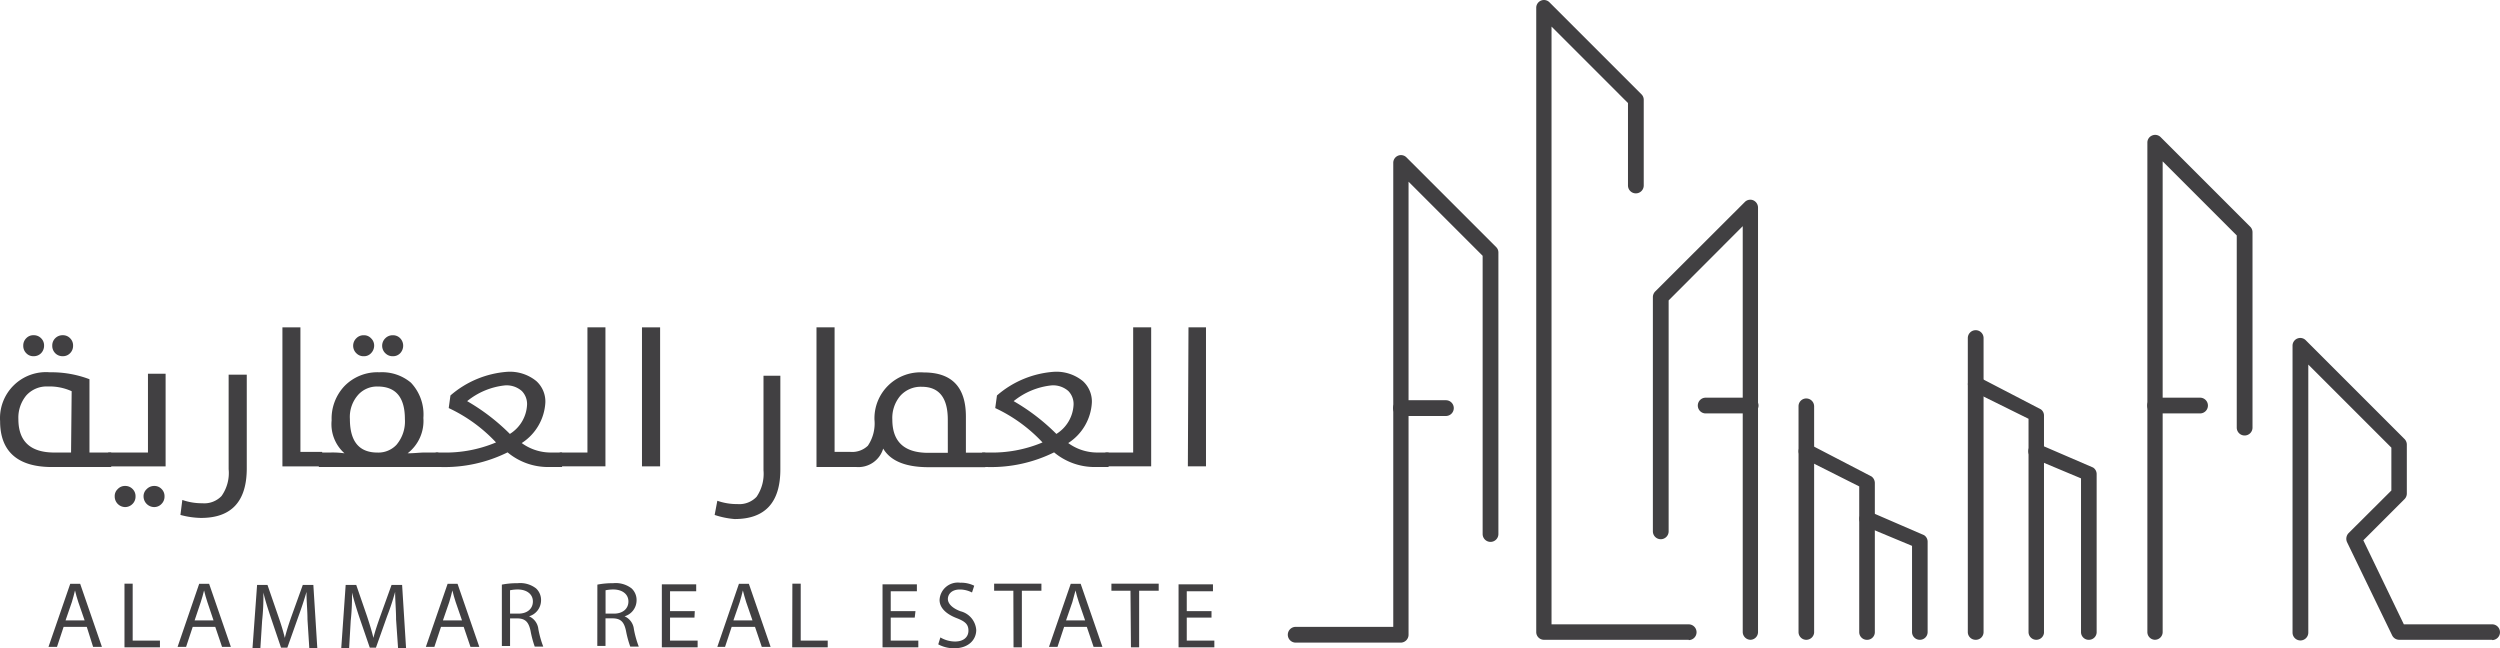 <svg xmlns="http://www.w3.org/2000/svg" width="250" height="64.83" viewBox="0 0 250 64.83"><defs><style>.a{fill:#414042;}</style></defs><g transform="translate(-1366 810.47)"><path class="a" d="M346.209,438.211H331.722a.772.772,0,0,1-.772-.772V375.016a.773.773,0,0,1,1.324-.552l9.19,9.19a.772.772,0,0,1,.236.552v8.575a.788.788,0,0,1-1.576,0v-8.244l-7.645-7.645v59.774h13.714a.788.788,0,1,1,0,1.576Z" transform="translate(1188.674 -1184.702)"/><path class="a" d="M326.508,432.824h-10.53a.788.788,0,1,1,0-1.576h9.757V384.857a.772.772,0,0,1,1.324-.552l8.969,8.969a.756.756,0,0,1,.221.536v28.153a.788.788,0,0,1-1.576,0V394.141l-7.409-7.409V432.02A.788.788,0,0,1,326.508,432.824Z" transform="translate(1179.591 -1179.032)"/><path class="a" d="M327.151,401.2h-4.493a.788.788,0,0,1,0-1.576h4.493a.788.788,0,1,1,0,1.576Z" transform="translate(1183.439 -1170.071)"/><path class="a" d="M348.123,430.91a.788.788,0,0,1-.788-.773v-40.59l-7.409,7.425v23.093a.788.788,0,1,1-1.576,0V396.641a.819.819,0,0,1,.221-.552l8.969-8.954a.772.772,0,0,1,.851-.173.8.8,0,0,1,.473.725v42.45A.772.772,0,0,1,348.123,430.91Z" transform="translate(1192.938 -1177.401)"/><path class="a" d="M346.481,401.036h-4.493a.788.788,0,1,1,0-1.576h4.493a.788.788,0,0,1,0,1.576Z" transform="translate(1194.581 -1170.163)"/><path class="a" d="M370.492,433.28a.772.772,0,0,1-.772-.772V383.563a.757.757,0,0,1,.473-.709.773.773,0,0,1,.851.158l8.969,8.969a.788.788,0,0,1,.221.552v19.531a.788.788,0,1,1-1.576,0V392.847l-7.409-7.409v47.069a.772.772,0,0,1-.757.772Z" transform="translate(1211.017 -1179.772)"/><path class="a" d="M374.991,401.036H370.5a.788.788,0,0,1,0-1.576h4.493a.788.788,0,0,1,0,1.576Z" transform="translate(1211.012 -1170.163)"/><path class="a" d="M348.362,423.644a.772.772,0,0,1-.772-.772V400.282a.772.772,0,0,1,.772-.772.788.788,0,0,1,.788.773v22.652A.788.788,0,0,1,348.362,423.644Z" transform="translate(1198.263 -1170.134)"/><path class="a" d="M354.429,422a.772.772,0,0,1-.772-.772V406.658l-5.738-2.885a.774.774,0,1,1,.9-1.261l6.069,3.153a.819.819,0,0,1,.331.646v14.959A.772.772,0,0,1,354.429,422Z" transform="translate(1198.265 -1168.487)"/><path class="a" d="M357.507,419.527a.772.772,0,0,1-.788-.772v-8.622l-4.918-2.049a.776.776,0,0,1,.835-1.308l5.281,2.286a.772.772,0,0,1,.362.646v9.048a.772.772,0,0,1-.772.772Z" transform="translate(1200.484 -1166.018)"/><path class="a" d="M359.1,426.139a.773.773,0,0,1-.772-.772v-29.4a.788.788,0,1,1,1.576,0v29.4a.772.772,0,0,1-.8.772Z" transform="translate(1204.453 -1172.63)"/><path class="a" d="M365.173,424.454a.772.772,0,0,1-.772-.772V402.353l-5.738-2.837a.774.774,0,1,1,.9-1.261l6.069,3.153a.757.757,0,0,1,.315.631V423.76A.772.772,0,0,1,365.173,424.454Z" transform="translate(1204.452 -1170.945)"/><path class="a" d="M368.212,422a.772.772,0,0,1-.772-.772V405.856l-4.918-2.065a.772.772,0,0,1,.82-1.308l5.3,2.286a.772.772,0,0,1,.362.646v15.763a.772.772,0,0,1-.788.82Z" transform="translate(1206.661 -1168.488)"/><path class="a" d="M398.9,425.855h-9.316a.788.788,0,0,1-.694-.441l-4.508-9.316a.819.819,0,0,1,.142-.9l4.288-4.272V406.64l-8.307-8.307v26.8a.788.788,0,1,1-1.576,0V396.456a.772.772,0,0,1,1.324-.552l9.868,9.868a.8.8,0,0,1,.237.552v4.918a.8.8,0,0,1-.236.552l-4.114,4.114,4.051,8.4h8.827a.788.788,0,1,1,0,1.576Z" transform="translate(1216.325 -1172.346)"/><path class="a" d="M238.674,408.678c-3.436,0-5.17-1.576-5.17-4.587a4.6,4.6,0,0,1,4.965-4.887,10.733,10.733,0,0,1,3.972.694v7.33h2.175v1.45Zm1.986-7.582a5.375,5.375,0,0,0-2.38-.473,2.743,2.743,0,0,0-2.16.9,3.484,3.484,0,0,0-.788,2.364c0,2.223,1.2,3.342,3.594,3.342H240.6Zm-4.54-3.8a1.024,1.024,0,0,1-.3-.757,1.009,1.009,0,0,1,.3-.741.961.961,0,0,1,.741-.3,1.009,1.009,0,0,1,.741.3.993.993,0,0,1,.3.741,1.072,1.072,0,0,1-.3.757,1.008,1.008,0,0,1-.741.3.961.961,0,0,1-.741-.3Zm2.9,0a1.025,1.025,0,0,1-.3-.757,1.009,1.009,0,0,1,.3-.741,1.025,1.025,0,0,1,.757-.3.978.978,0,0,1,.725.3.994.994,0,0,1,.3.741,1.025,1.025,0,0,1-.3.757.977.977,0,0,1-.725.3A1.024,1.024,0,0,1,239.021,397.3Z" transform="translate(1132.506 -1172.446)"/><path class="a" d="M240.377,405.822h3.972V397.94h1.765v9.269H240.33Zm2.428,5.139a1.025,1.025,0,0,1-.741.315,1.056,1.056,0,0,1-1.04-1.072.946.946,0,0,1,.3-.725.977.977,0,0,1,.741-.315,1.009,1.009,0,0,1,.741.3.993.993,0,0,1,.3.741,1.024,1.024,0,0,1-.3.757Zm2.9,0a.993.993,0,0,1-.725.315,1.072,1.072,0,0,1-1.072-1.072.962.962,0,0,1,.315-.725,1.04,1.04,0,0,1,.757-.315.977.977,0,0,1,.725.3.993.993,0,0,1,.3.741A1.024,1.024,0,0,1,245.705,410.96Z" transform="translate(1136.447 -1171.039)"/><path class="a" d="M244.94,412.029l.189-1.5a5.863,5.863,0,0,0,2,.331,2.38,2.38,0,0,0,1.923-.725,3.973,3.973,0,0,0,.709-2.68V398h1.813v9.363q0,4.965-4.571,4.965a8.408,8.408,0,0,1-2.065-.3Z" transform="translate(1139.103 -1171.005)"/><path class="a" d="M251.41,395h1.8v12.453h2.175v1.45H251.41Z" transform="translate(1142.832 -1172.734)"/><path class="a" d="M253.751,407.228H254.9a8.384,8.384,0,0,1,1.387.079A3.894,3.894,0,0,1,255,404.012a4.729,4.729,0,0,1,1.277-3.421,4.6,4.6,0,0,1,3.5-1.387,4.494,4.494,0,0,1,3.153,1.04,4.618,4.618,0,0,1,1.245,3.531,4.083,4.083,0,0,1-1.576,3.531c.662,0,1.245-.079,1.718-.079h1.356v1.45H253.72Zm7.756-.8a3.61,3.61,0,0,0,.82-2.538c0-2.175-.9-3.263-2.727-3.263a2.538,2.538,0,0,0-1.907.788,3.326,3.326,0,0,0-.867,2.459c0,2.238.914,3.358,2.759,3.358a2.492,2.492,0,0,0,1.923-.8Zm-4.035-9.127a1.04,1.04,0,0,1,0-1.5.994.994,0,0,1,.741-.3.946.946,0,0,1,.725.3.993.993,0,0,1,.315.741,1.088,1.088,0,0,1-.315.757.946.946,0,0,1-.725.3A.993.993,0,0,1,257.472,397.3Zm2.9,0a1.04,1.04,0,0,1,0-1.5,1.025,1.025,0,0,1,.757-.3.978.978,0,0,1,.725.3,1.056,1.056,0,0,1,.3.741,1.088,1.088,0,0,1-.3.757.977.977,0,0,1-.725.3,1.024,1.024,0,0,1-.757-.3Z" transform="translate(1144.163 -1172.446)"/><path class="a" d="M261.13,405.894h.646a13.006,13.006,0,0,0,5.391-1.009,15.352,15.352,0,0,0-4.729-3.436l.173-1.261a9.743,9.743,0,0,1,5.675-2.365,4.177,4.177,0,0,1,2.916.93,2.759,2.759,0,0,1,.9,2.128,5.154,5.154,0,0,1-2.365,4.067,4.935,4.935,0,0,0,2.837.946h1.2v1.45h-1.45a6.306,6.306,0,0,1-4-1.466,14.186,14.186,0,0,1-6.684,1.466h-.489Zm7.424-1.86a3.641,3.641,0,0,0,1.718-2.916,1.86,1.86,0,0,0-.52-1.371,2.3,2.3,0,0,0-1.671-.567,7.172,7.172,0,0,0-3.8,1.576,20.488,20.488,0,0,1,4.272,3.279Z" transform="translate(1148.434 -1171.112)"/><path class="a" d="M269,407.516h2.774V395h1.8v13.9H269Z" transform="translate(1152.97 -1172.734)"/><path class="a" d="M274.22,395h1.813v13.9H274.22Z" transform="translate(1155.978 -1172.734)"/><path class="a" d="M278.83,411.989l.268-1.419a5.861,5.861,0,0,0,2,.331,2.38,2.38,0,0,0,1.923-.725,4.067,4.067,0,0,0,.694-2.648V398.07H285.4v9.363q0,4.965-4.571,4.966a8.42,8.42,0,0,1-2-.41Z" transform="translate(1158.635 -1170.964)"/><path class="a" d="M285.29,408.966V395H287.1v12.453h1.576a2.27,2.27,0,0,0,1.75-.615,3.973,3.973,0,0,0,.662-2.6,4.6,4.6,0,0,1,4.934-4.729c2.806,0,4.209,1.466,4.209,4.414v3.61h1.939v1.45H296.5c-2.286,0-3.8-.615-4.54-1.86a2.585,2.585,0,0,1-2.664,1.844h-3.988Zm13.131-4.729c0-2.191-.867-3.295-2.6-3.295a2.743,2.743,0,0,0-2.159.914,3.421,3.421,0,0,0-.788,2.365c0,2.223,1.2,3.326,3.594,3.326h1.955Z" transform="translate(1162.359 -1172.734)"/><path class="a" d="M295.8,405.894h.646a13.005,13.005,0,0,0,5.391-1.009,15.351,15.351,0,0,0-4.729-3.436l.173-1.261a9.742,9.742,0,0,1,5.675-2.365,4.178,4.178,0,0,1,2.916.93,2.759,2.759,0,0,1,.9,2.128,5.154,5.154,0,0,1-2.365,4.067,4.935,4.935,0,0,0,2.837.946h1.2v1.45h-1.45a6.305,6.305,0,0,1-4-1.466,14.186,14.186,0,0,1-6.684,1.466h-.489Zm7.424-1.86a3.641,3.641,0,0,0,1.718-2.916,1.86,1.86,0,0,0-.52-1.371,2.3,2.3,0,0,0-1.671-.567,7.172,7.172,0,0,0-3.8,1.576,20.5,20.5,0,0,1,4.272,3.279Z" transform="translate(1168.415 -1171.112)"/><path class="a" d="M303.62,407.516h2.774V395h1.8v13.9H303.62Z" transform="translate(1172.923 -1172.734)"/><path class="a" d="M308.913,395h1.75v13.9H308.85Z" transform="translate(1175.936 -1172.734)"/><path class="a" d="M238.083,415.573l-.662,2h-.851l2.175-6.305h.993l2.175,6.305h-.883l-.631-2Zm2.1-.646-.631-1.829c-.142-.41-.236-.788-.331-1.167h0c-.095.378-.189.772-.315,1.167l-.63,1.829Z" transform="translate(1134.279 -1163.357)"/><path class="a" d="M241.39,411.26h.82v5.691h2.727v.678H241.39Z" transform="translate(1137.058 -1163.363)"/><path class="a" d="M246.273,415.573l-.662,2h-.851l2.16-6.305h.993l2.175,6.305h-.883l-.678-2Zm2.081-.646-.615-1.829c-.142-.41-.236-.788-.331-1.167h0c-.095.378-.2.772-.331,1.167l-.615,1.829Z" transform="translate(1138.999 -1163.357)"/><path class="a" d="M255.011,414.792c0-.9-.11-1.955-.095-2.759h0c-.221.757-.489,1.576-.8,2.428l-1.119,3.153h-.63l-1.025-3.027c-.3-.9-.567-1.734-.741-2.491h0a22.339,22.339,0,0,1-.126,2.822l-.173,2.727h-.788l.457-6.305h1.04l1.088,3.153c.268.772.489,1.482.646,2.144h0c.158-.646.378-1.34.662-2.144l1.135-3.153h1.056l.394,6.305h-.8Z" transform="translate(1141.737 -1163.317)"/><path class="a" d="M260.626,414.792c0-.9-.095-1.955-.095-2.759h0a24.177,24.177,0,0,1-.8,2.428l-1.119,3.153h-.615l-1.04-3.027c-.3-.9-.552-1.734-.741-2.491h0a22.318,22.318,0,0,1-.126,2.822l-.158,2.727h-.788l.441-6.305h1.056l1.088,3.153c.252.772.473,1.482.631,2.144h0c.158-.646.394-1.34.678-2.144l1.135-3.153h1.056l.394,6.305h-.8Z" transform="translate(1144.982 -1163.317)"/><path class="a" d="M262.023,415.573l-.662,2h-.851l2.175-6.305h.993l2.175,6.305h-.883l-.678-2Zm2.1-.646-.631-1.829c-.142-.41-.236-.788-.331-1.167h0c-.095.378-.189.772-.315,1.167l-.631,1.829Z" transform="translate(1148.077 -1163.357)"/><path class="a" d="M265.33,411.377a7.88,7.88,0,0,1,1.576-.142,2.585,2.585,0,0,1,1.844.52,1.576,1.576,0,0,1,.5,1.214,1.671,1.671,0,0,1-1.2,1.576h0a1.576,1.576,0,0,1,.93,1.277,9.988,9.988,0,0,0,.489,1.75h-.851A9.986,9.986,0,0,1,268.2,416c-.189-.883-.52-1.214-1.261-1.245h-.788v2.759h-.82Zm.82,2.9H267c.867,0,1.434-.489,1.434-1.214s-.6-1.182-1.466-1.2a3.874,3.874,0,0,0-.82.079Z" transform="translate(1150.855 -1163.385)"/><path class="a" d="M271.39,411.377a7.88,7.88,0,0,1,1.576-.142,2.585,2.585,0,0,1,1.844.52,1.577,1.577,0,0,1,.5,1.214,1.671,1.671,0,0,1-1.2,1.576h0a1.576,1.576,0,0,1,.93,1.277,10,10,0,0,0,.489,1.75h-.851a10.009,10.009,0,0,1-.426-1.576c-.189-.883-.52-1.214-1.261-1.245h-.788v2.759h-.82Zm.82,2.9h.851c.867,0,1.434-.489,1.434-1.214s-.6-1.182-1.466-1.2a3.874,3.874,0,0,0-.82.079Z" transform="translate(1154.347 -1163.385)"/><path class="a" d="M278.743,414.626H276.3v2.3h2.759v.678H275.48V411.3h3.436v.694H276.3v1.986h2.475Z" transform="translate(1156.704 -1163.339)"/><path class="a" d="M280.434,415.573l-.662,2H279l2.16-6.305h.993l2.175,6.305h-.883l-.678-2Zm2.081-.646-.63-1.829c-.142-.41-.221-.788-.331-1.167h0c-.095.378-.189.772-.315,1.167l-.631,1.829Z" transform="translate(1158.733 -1163.357)"/><path class="a" d="M283.766,411.26h.835v5.691h2.7v.678H283.75Z" transform="translate(1161.471 -1163.363)"/><path class="a" d="M292.7,414.626h-2.4v2.3h2.759v.678H289.48V411.3h3.436v.694H290.3v1.986h2.475Z" transform="translate(1164.773 -1163.339)"/><path class="a" d="M293.225,416.675a2.914,2.914,0,0,0,1.466.41c.851,0,1.34-.441,1.34-1.088s-.347-.93-1.2-1.261-1.687-.914-1.687-1.813a1.828,1.828,0,0,1,2.065-1.718,2.949,2.949,0,0,1,1.4.3l-.221.678a2.679,2.679,0,0,0-1.214-.3c-.867,0-1.2.52-1.2.946s.378.9,1.261,1.229a2.083,2.083,0,0,1,1.576,1.876c0,.93-.725,1.828-2.223,1.828a3.328,3.328,0,0,1-1.576-.394Z" transform="translate(1166.813 -1163.403)"/><path class="a" d="M298.483,411.969H296.56v-.709h4.729v.709h-1.955v5.659H298.5Z" transform="translate(1168.853 -1163.363)"/><path class="a" d="M301.553,415.573l-.662,2h-.851l2.175-6.305h.993l2.175,6.305H304.5l-.678-2Zm2.1-.646-.631-1.829c-.142-.41-.236-.788-.331-1.167h0c-.095.378-.2.772-.315,1.167l-.63,1.829Z" transform="translate(1170.859 -1163.357)"/><path class="a" d="M305.907,411.969H304v-.709h4.729v.709h-1.955v5.659h-.82Z" transform="translate(1173.141 -1163.363)"/><path class="a" d="M311.554,414.626H309.08v2.3h2.759v.678H308.26V411.3H311.7v.694H309.08v1.986h2.475Z" transform="translate(1175.596 -1163.339)"/></g></svg>